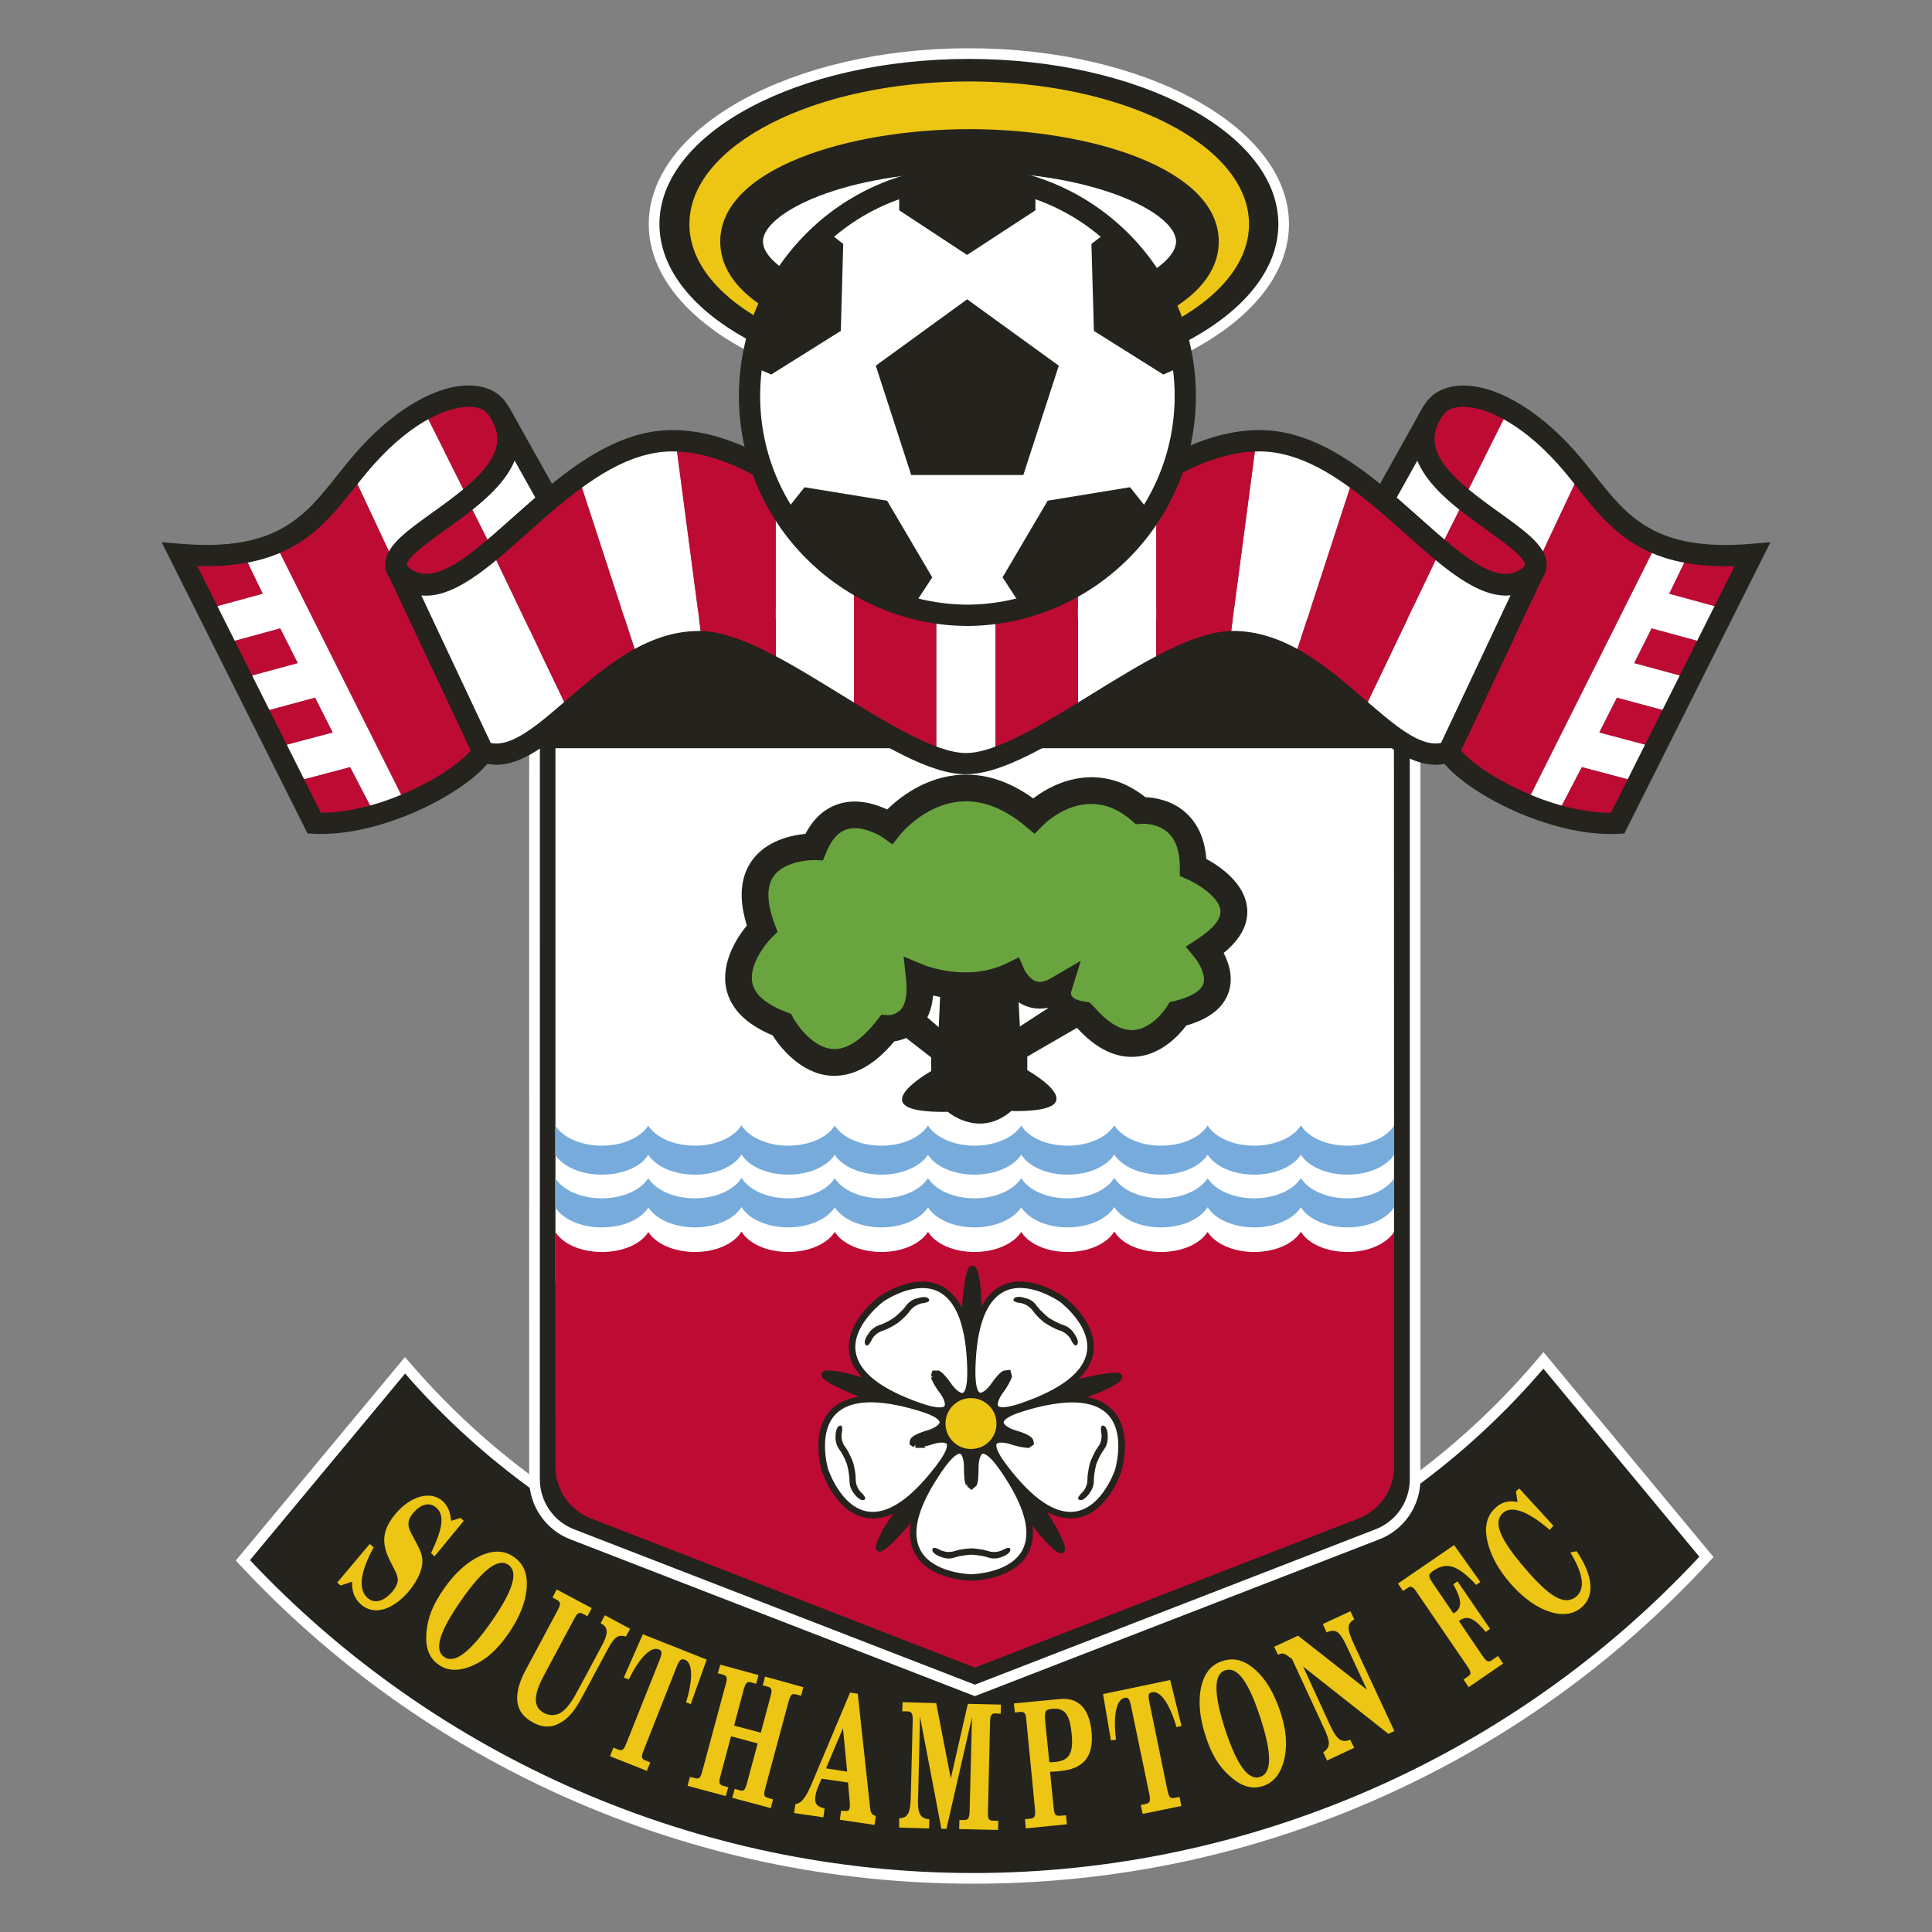 <?xml version="1.0" encoding="UTF-8"?>
<svg id="Estrellas" xmlns="http://www.w3.org/2000/svg" viewBox="0 0 40 40">
  <rect x="0" y="0" width="40" height="40" fill="#808080" stroke="none"/>
  <defs>
    <style>
      .cls-1 {
        fill: none;
      }

      .cls-2 {
        fill: #69a43f;
      }

      .cls-3 {
        fill: #ecc515;
      }

      .cls-4 {
        fill: #fff;
      }

      .cls-5 {
        fill: #edc715;
      }

      .cls-6 {
        fill: #be0b34;
      }

      .cls-7 {
        fill: #24231d;
      }

      .cls-8 {
        fill: #77abdb;
      }
    </style>
  </defs>
  <g>
    <path class="cls-7" d="M31.955,28.165c-2.834,3.368-7.079,5.51-11.828,5.51-4.702,0-8.906-2.097-11.742-5.409l-3.357,4.038c3.771,4.049,9.151,6.585,15.121,6.585,6.006,0,11.41-2.563,15.181-6.656l-3.375-4.068"/>
    <path class="cls-4" d="M20.149,39c-2.934,0-5.77-.6-8.43-1.784-2.569-1.143-4.847-2.77-6.771-4.836l-.066-.071,3.503-4.213,.085,.099c2.923,3.413,7.172,5.37,11.658,5.37,4.538,0,8.818-1.994,11.743-5.471l.085-.101,3.521,4.244-.065,.071c-1.924,2.088-4.208,3.733-6.788,4.889-2.671,1.196-5.522,1.803-8.474,1.803Zm-14.974-6.7c3.873,4.119,9.324,6.479,14.974,6.479,5.687,0,11.161-2.386,15.034-6.549l-3.229-3.893c-2.965,3.464-7.268,5.449-11.827,5.449-4.507,0-8.779-1.948-11.74-5.348l-3.212,3.863Z"/>
    <path class="cls-7" d="M29.298,12.7V30.631c0,.518-.328,.967-.788,1.139l-8.326,3.228-8.329-3.228c-.458-.172-.788-.621-.788-1.139l.001-17.931H29.298"/>
    <path class="cls-4" d="M20.184,35.117l-8.369-3.244c-.513-.193-.859-.693-.859-1.242l.001-18.041H29.408V30.631c0,.551-.346,1.05-.86,1.243l-8.365,3.243ZM11.178,12.81l-.001,17.82c0,.458,.288,.875,.717,1.036l8.29,3.213,8.286-3.213c.43-.161,.718-.577,.718-1.036V12.81H11.178Z"/>
    <polyline class="cls-4" points="11.5 26.542 11.5 15.491 28.86 15.491 28.863 26.542 11.5 26.542"/>
    <path class="cls-6" d="M28.863,25.505c-.153,.244-.528,.416-.962,.416-.441,0-.818-.172-.967-.42-.153,.248-.528,.42-.967,.42-.439,0-.81-.172-.964-.416-.154,.244-.528,.416-.964,.416-.441,0-.813-.172-.966-.42h-.005c-.151,.248-.525,.42-.962,.42-.439,0-.811-.172-.962-.416-.155,.244-.533,.416-.967,.416-.44,0-.813-.172-.966-.42h.004c-.155,.248-.528,.42-.964,.42-.44,0-.815-.172-.968-.416-.153,.244-.529,.416-.966,.416-.436,0-.811-.172-.963-.42h-.004c-.15,.248-.526,.42-.961,.42-.441,0-.813-.172-.968-.416v.006c-.153,.246-.527,.41-.96,.41-.443,0-.816-.172-.966-.42v-.021l.005,4.884c0,.496,.313,.917,.752,1.081l7.932,3.08,7.927-3.08c.439-.164,.753-.586,.753-1.081v-4.86"/>
    <path class="cls-8" d="M28.863,24.995c-.153,.243-.528,.417-.962,.417-.441,0-.818-.175-.967-.417-.153,.241-.528,.417-.967,.417-.439,0-.81-.174-.964-.417-.154,.243-.528,.417-.964,.417-.441,0-.813-.175-.966-.417h-.005c-.151,.241-.525,.417-.962,.417-.439,0-.811-.174-.962-.417-.155,.243-.533,.417-.967,.417-.44,0-.813-.175-.966-.417h.004c-.155,.241-.528,.417-.964,.417-.44,0-.815-.174-.968-.417-.153,.243-.529,.417-.966,.417-.436,0-.811-.175-.963-.417h-.004c-.15,.241-.526,.417-.961,.417-.441,0-.813-.174-.968-.417v.008c-.153,.244-.527,.409-.96,.409-.443,0-.816-.175-.966-.417v-.605c.15,.244,.523,.42,.966,.42,.433,0,.807-.172,.96-.417,.155,.245,.527,.417,.968,.417,.434,0,.81-.175,.961-.42h.004c.153,.244,.527,.42,.963,.42,.437,0,.814-.172,.966-.417,.153,.245,.528,.417,.968,.417,.436,0,.809-.175,.964-.42h-.004c.153,.244,.526,.42,.966,.42,.434,0,.812-.172,.967-.417,.151,.245,.523,.417,.962,.417,.438,0,.811-.175,.962-.42h.005c.153,.244,.525,.42,.966,.42,.436,0,.809-.172,.964-.417,.155,.245,.525,.417,.964,.417,.439,0,.814-.175,.967-.42,.15,.244,.526,.42,.967,.42,.435,0,.809-.172,.962-.417v.602"/>
    <path class="cls-8" d="M28.863,23.906c-.153,.243-.528,.414-.962,.414-.441,0-.818-.172-.967-.414-.153,.241-.528,.414-.967,.414-.439,0-.81-.171-.964-.414-.154,.243-.528,.414-.964,.414-.441,0-.813-.172-.966-.414h-.005c-.151,.241-.525,.414-.962,.414-.439,0-.811-.171-.962-.414-.155,.243-.533,.414-.967,.414-.44,0-.813-.172-.966-.414h.004c-.155,.241-.528,.414-.964,.414-.44,0-.815-.171-.968-.414-.153,.243-.529,.414-.966,.414-.436,0-.811-.172-.963-.414h-.004c-.15,.241-.526,.414-.961,.414-.441,0-.813-.171-.968-.414v.006c-.153,.245-.527,.408-.96,.408-.443,0-.816-.172-.966-.414v-.605c.15,.243,.523,.419,.966,.419,.433,0,.807-.171,.96-.417,.155,.246,.527,.417,.968,.417,.434,0,.81-.175,.961-.419h.004c.153,.243,.527,.419,.963,.419,.437,0,.814-.171,.966-.417,.153,.246,.528,.417,.968,.417,.436,0,.809-.175,.964-.419h-.004c.153,.243,.526,.419,.966,.419,.434,0,.812-.171,.967-.417,.151,.246,.523,.417,.962,.417,.438,0,.811-.175,.962-.419h.005c.153,.243,.525,.419,.966,.419,.436,0,.809-.171,.964-.417,.155,.246,.525,.417,.964,.417,.439,0,.814-.175,.967-.419,.15,.243,.526,.419,.967,.419,.435,0,.809-.171,.962-.417v.604"/>
    <path class="cls-7" d="M21.454,31.069s.851,1.331,.404,.956c-.327-.282-.774-.93-1.098-1.465l-1.747,.679s-1.003,1.22-.781,.681c.16-.39,.655-1.022,1.063-1.5l-1.197-1.445s-1.472-.573-.888-.529c.382,.029,1.178,.315,1.752,.547l.996-1.587s.094-1.579,.233-1.011c.096,.389,.066,1.233,.019,1.857l1.827,.444s1.529-.401,1.03-.093c-.349,.219-1.112,.447-1.72,.594l.106,1.872"/>
    <path class="cls-7" d="M21.97,32.159c-.056,0-.118-.051-.155-.083-.394-.34-.897-1.13-1.082-1.433l-1.678,.652c-.741,.9-.831,.846-.879,.817-.076-.046-.03-.158-.005-.219,.172-.419,.708-1.087,1.037-1.475l-1.149-1.388c-1.085-.424-1.062-.526-1.05-.581,.02-.087,.142-.077,.207-.073,.44,.033,1.37,.391,1.72,.531l.957-1.524c.07-1.165,.175-1.175,.231-1.18,.088-.008,.118,.111,.133,.174,.107,.432,.057,1.377,.025,1.821l1.755,.427c1.128-.295,1.169-.198,1.191-.147,.035,.082-.069,.146-.125,.181-.417,.261-1.335,.503-1.685,.589l.102,1.798c.627,.983,.548,1.053,.505,1.09-.017,.015-.036,.021-.056,.021Zm-1.181-1.682l.029,.048c.31,.511,.751,1.152,1.068,1.435-.081-.182-.291-.544-.489-.855l-.01-.015-.11-1.946,.055-.013c.287-.069,1.244-.312,1.679-.572-.2,.022-.604,.11-.955,.203l-.016,.004-1.899-.462,.004-.057c.03-.401,.087-1.369-.012-1.813-.041,.197-.083,.61-.105,.976l-.001,.017-1.036,1.65-.052-.021c-.288-.116-1.249-.494-1.706-.54,.175,.1,.553,.265,.892,.397l.016,.006,1.244,1.502-.037,.043c-.313,.367-.858,1.037-1.041,1.457,.149-.136,.424-.444,.655-.725l.011-.014,1.816-.706Z"/>
    <path class="cls-4" d="M20.062,30.716c.011,.026,.03,.043,.052,.043,.021,0,.036-.018,.05-.043,.019-.045,.037-.151,.03-.372,0,0,.011-.745,.568,.055,1.559,2.248-.662,2.261-.662,2.261h.021s-2.221-.013-.66-2.261c.557-.8,.563-.055,.563-.055-.002,.221,.012,.327,.037,.375v-.003"/>
    <path class="cls-7" d="M20.122,32.728l-.021-0c-.139-.004-.895-.053-1.167-.577-.218-.42-.059-1.022,.474-1.789,.215-.309,.378-.433,.511-.392,.164,.051,.174,.321,.175,.375,0,.061,0,.227,.018,.31,.008-.046,.016-.137,.016-.31,.001-.055,.013-.325,.178-.376,.136-.041,.298,.083,.513,.392,.532,.767,.691,1.369,.472,1.789-.273,.524-1.029,.573-1.168,.577v0Zm-.253-2.631c-.031,0-.134,.029-.351,.341-.502,.722-.658,1.277-.465,1.65,.24,.462,.96,.502,1.058,.505,.098-.003,.819-.043,1.059-.505,.193-.372,.037-.927-.464-1.649-.246-.354-.346-.345-.362-.34-.051,.016-.081,.156-.083,.247,0,.276-.018,.356-.036,.397l-.006,.014-.105,.091-.096-.08,.024-.029-.041,.011c-.032-.062-.044-.176-.044-.406-.001-.091-.03-.231-.08-.247-.001-0-.004-.001-.009-.001Z"/>
    <path class="cls-4" d="M18.92,29.815c-.02,.019-.03,.04-.021,.058,.005,.021,.025,.037,.053,.037h-.001c.052,.003,.154-.007,.364-.08,0,0,.713-.219,.125,.552-1.658,2.179-2.352,.076-2.352,.076v.014s-.669-2.116,1.949-1.326c.935,.279,.225,.521,.225,.521-.215,.062-.307,.111-.343,.148"/>
    <path class="cls-7" d="M18.07,31.438c-.045,0-.089-.004-.134-.011-.591-.099-.868-.825-.907-.935l-.005,.001c-.011-.035-.263-.854,.185-1.309,.333-.338,.955-.372,1.848-.102,.36,.107,.528,.222,.531,.363,.003,.173-.253,.269-.304,.287-.159,.046-.24,.082-.282,.106,.06-.008,.165-.027,.291-.071,.054-.017,.317-.088,.415,.053,.08,.115,.012,.307-.214,.604-.513,.674-.992,1.015-1.425,1.015Zm-.917-1.002c.003,.008,.26,.766,.806,.857,.413,.069,.894-.252,1.428-.953,.259-.339,.221-.43,.211-.445-.03-.044-.174-.029-.262-.002-.077,.027-.146,.045-.204,.057l.037,.026h-.216l-.002-.065-.036,.052-.083-.057,0-.036c0-.011,.003-.068,.041-.105,.034-.034,.11-.089,.371-.165,.085-.029,.211-.102,.21-.155-0-.018-.023-.114-.435-.237-.841-.254-1.418-.231-1.713,.068-.361,.366-.188,1.05-.157,1.159l.004-.001Z"/>
    <path class="cls-4" d="M19.419,28.444c-.022-.014-.047-.014-.064,0-.018,.011-.023,.034-.018,.06v-.002c.011,.053,.054,.15,.195,.323,0,0,.426,.608-.494,.288-2.582-.901-.795-2.214-.795-2.214l-.013,.006s1.8-1.292,1.863,1.445c.022,.975-.428,.373-.428,.373-.124-.18-.2-.254-.246-.28"/>
    <path class="cls-7" d="M19.454,29.274c-.108,0-.253-.032-.438-.097-.881-.308-1.363-.701-1.434-1.169-.089-.594,.516-1.083,.609-1.155l-.001-.002c.029-.021,.727-.514,1.297-.23,.425,.212,.651,.793,.673,1.729,.008,.375-.05,.571-.183,.617-.164,.056-.334-.158-.367-.201-.09-.131-.15-.198-.186-.231,.027,.056,.078,.149,.16,.25,.034,.048,.181,.273,.077,.41-.041,.054-.109,.081-.208,.081Zm-1.172-2.323l.001,.002c-.006,.005-.65,.486-.567,1.035,.063,.415,.515,.772,1.344,1.061,.407,.142,.483,.077,.494,.062,.032-.042-.026-.173-.077-.248-.143-.177-.201-.333-.203-.339l.04-.015-.044-.006,.041-.008-.038-.011,.032-.108h.132l.016,.009c.068,.039,.155,.137,.268,.3,.054,.072,.163,.171,.213,.153,.017-.006,.101-.057,.092-.486-.02-.881-.222-1.423-.598-1.611-.459-.229-1.051,.147-1.145,.21Z"/>
    <path class="cls-4" d="M20.883,28.499c.005-.024,0-.05-.016-.063-.016-.008-.042-.006-.066,.008-.043,.021-.121,.092-.248,.279,0,0-.446,.597-.426-.375,.063-2.736,1.863-1.444,1.863-1.444l-.013-.01s1.788,1.313-.8,2.216c-.916,.32-.486-.288-.486-.288,.135-.177,.184-.27,.192-.324"/>
    <path class="cls-7" d="M20.764,29.271c-.098,0-.165-.027-.205-.08-.103-.137,.046-.364,.078-.408,.079-.104,.13-.196,.158-.252-.035,.031-.095,.096-.186,.23-.034,.046-.203,.257-.366,.202-.133-.046-.191-.241-.183-.616,.021-.934,.248-1.515,.672-1.727,.535-.267,1.184,.152,1.285,.221l0-.001c.029,.021,.715,.533,.62,1.163-.07,.469-.554,.863-1.438,1.172-.185,.065-.328,.097-.436,.097Zm.154-.909l.036,.141-.008,.02c-.002,.006-.061,.158-.201,.34-.051,.073-.11,.205-.078,.246,.011,.014,.085,.078,.488-.063,.833-.29,1.286-.648,1.349-1.064,.077-.508-.469-.958-.555-1.026-.042-.03-.675-.458-1.157-.217-.376,.188-.577,.729-.597,1.609-.009,.429,.075,.48,.092,.485,.05,.017,.157-.079,.212-.152,.113-.166,.203-.265,.272-.299l.022-.006,.125-.015Z"/>
    <path class="cls-4" d="M21.282,29.91c.026-.002,.048-.016,.053-.037,.01-.018-.003-.039-.022-.058-.039-.037-.131-.089-.344-.148,0,0-.707-.243,.224-.521,2.625-.79,1.952,1.326,1.952,1.326l.003-.014s-.697,2.103-2.353-.076c-.594-.771,.12-.552,.12-.552,.211,.074,.317,.084,.367,.08"/>
    <path class="cls-7" d="M22.165,31.437c-.433,0-.911-.341-1.424-1.015-.228-.297-.298-.488-.218-.604,.098-.141,.36-.07,.412-.054,.127,.044,.234,.064,.295,.072-.042-.025-.124-.061-.279-.105-.055-.019-.31-.115-.306-.288,.003-.141,.171-.256,.529-.363,.896-.27,1.519-.235,1.853,.103,.448,.455,.194,1.273,.183,1.308l-.001-0c-.039,.111-.318,.837-.909,.935-.044,.007-.088,.011-.133,.011Zm-1.435-1.569c-.045,0-.082,.008-.096,.027-.006,.009-.053,.098,.214,.445,.533,.701,1.012,1.022,1.427,.953,.547-.091,.806-.85,.808-.857l.001,0c.031-.11,.205-.792-.155-1.157-.295-.299-.873-.323-1.717-.069-.41,.123-.432,.218-.433,.237-.001,.054,.124,.127,.212,.156,.187,.052,.309,.106,.369,.163,.035,.034,.042,.086,.043,.101l.003,.039-.103,.072-.023-.001c-.007-0-.168-.008-.386-.084-.046-.014-.11-.025-.163-.025Z"/>
    <path class="cls-7" d="M18.591,27.388s-.167,.116-.312,.162c-.144,.042-.207,.151-.225,.177,0,0-.082,.19-.135,.113-.056-.076,.056-.219,.056-.219,.017-.029,.083-.134,.223-.183,.144-.042,.311-.156,.311-.156,0-0,.163-.127,.25-.248,.089-.124,.208-.151,.242-.156,0,0,.169-.061,.228,.013,.055,.079-.149,.093-.149,.093-.034,.013-.156,.039-.243,.158-.084,.122-.246,.246-.246,.246"/>
    <path class="cls-7" d="M21.627,27.386s-.159-.124-.243-.248c-.088-.121-.211-.148-.24-.159,0,0-.208-.014-.153-.092,.058-.076,.229-.013,.229-.013,.033,.005,.156,.032,.24,.156,.088,.121,.249,.251,.249,.251,0-0,.171,.111,.312,.154,.14,.047,.204,.151,.221,.179,0,0,.113,.146,.06,.224-.055,.077-.134-.113-.134-.113-.021-.029-.084-.135-.228-.178-.14-.047-.312-.161-.312-.161"/>
    <path class="cls-7" d="M22.571,30.275s.071-.19,.158-.312c.095-.116,.077-.245,.076-.275,0,0-.045-.201,.044-.171,.088,.031,.085,.209,.085,.209,0,.034,.014,.159-.074,.28-.093,.119-.163,.312-.163,.312,0,0-.053,.197-.05,.343,0,.151-.085,.243-.103,.272,0,0-.106,.15-.193,.122-.093-.029,.066-.164,.066-.164,.018-.027,.103-.124,.098-.268-0-.15,.056-.348,.056-.348"/>
    <path class="cls-7" d="M20.114,32.057s.205,.008,.345,.056c.142,.047,.255-.003,.287-.015,0,0,.174-.108,.172-.011,0,.088-.172,.146-.172,.146-.032,.01-.145,.063-.287,.013-.14-.048-.345-.058-.345-.058,0,0-.208,.01-.348,.058-.142,.05-.253-.003-.288-.013,0,0-.175-.058-.175-.146-.001-.097,.175,.011,.175,.011,.036,.011,.147,.061,.288,.015,.139-.049,.348-.056,.348-.056"/>
    <path class="cls-7" d="M17.661,30.275s.058,.198,.055,.348c0,.151,.081,.241,.103,.268,0,0,.156,.135,.067,.164-.089,.027-.196-.122-.196-.122-.021-.029-.102-.121-.102-.272,.001-.146-.052-.343-.052-.343,0,0-.07-.193-.162-.312-.087-.121-.075-.246-.075-.28,0,0,0-.179,.087-.209,.086-.031,.039,.171,.039,.171-.003,.031-.015,.16,.078,.275,.089,.122,.157,.312,.157,.312"/>
    <path class="cls-5" d="M20.101,28.972c-.274,0-.498,.225-.498,.501,0,.282,.224,.5,.498,.5,.279,0,.504-.219,.504-.5,0-.275-.224-.501-.504-.501"/>
    <path class="cls-5" d="M20.101,30c-.289,0-.525-.237-.525-.527,0-.291,.235-.527,.525-.527,.292,0,.53,.237,.53,.527,0,.296-.233,.527-.53,.527Zm0-1.001c-.26,0-.471,.213-.471,.474,0,.266,.207,.474,.471,.474,.267,0,.477-.208,.477-.474,0-.261-.214-.474-.477-.474Z"/>
    <path class="cls-7" d="M21.049,19.901l.066,1.351,1.142-.742,.359,.586-1.347,.779v.282s1.567,.88-.343,.846l0,.01c-.668,.558-1.302,.006-1.302,.006-1.91,.034-.345-.843-.345-.843v-.283l-1.191-.925,.282-.612,1.065,.911,.062-1.349,1.55-.017"/>
    <path class="cls-2" d="M22.471,21.059c1.107,1.267,1.92-.067,1.92-.067,1.399-.34,.568-1.33,.568-1.33,1.458-.956-.254-1.706-.254-1.706-.011-1.27-1.093-1.176-1.093-1.176-1.13-.987-2.209,.109-2.209,.109-1.693-1.41-2.979,.217-2.979,.217,0,0-1.082-.75-1.568,.425,0,0-1.723-.048-1.079,1.691,0,0-1.331,1.333,.406,1.989,0,0,.924,1.711,2.194,.082,0,0,.781,.047,.658-1.053,0,0,.989,.412,1.925-.045,0-0,.299,.673,.943,.296,0,0-.1,.433,.523,.522l.045,.045"/>
    <path class="cls-7" d="M17.278,22.274c-.032,0-.064-.001-.096-.004-.625-.052-1.043-.611-1.187-.835-.546-.226-.869-.55-.958-.964-.118-.55,.233-1.073,.426-1.31-.173-.554-.137-1.006,.107-1.346,.3-.418,.825-.524,1.106-.551,.171-.327,.409-.537,.708-.625,.38-.112,.758,.014,.984,.121,.243-.238,.746-.64,1.427-.711,.542-.057,1.078,.106,1.597,.482,.501-.389,1.423-.742,2.32-.027,.188,.008,.553,.06,.847,.33,.246,.226,.386,.544,.416,.948,.277,.151,.802,.504,.846,1.025,.028,.328-.136,.638-.487,.924,.106,.201,.206,.5,.105,.808-.107,.325-.402,.558-.879,.694-.143,.191-.506,.599-1.033,.644-.426,.038-.844-.168-1.238-.607-.251-.053-.436-.164-.552-.332-.016-.024-.031-.048-.043-.072-.168,.033-.308,.011-.41-.022-.195-.063-.336-.19-.43-.305-.592,.215-1.17,.154-1.536,.073-.023,.283-.116,.511-.276,.68-.175,.185-.385,.247-.526,.268-.396,.473-.812,.713-1.239,.713Zm-.444-4.466c-.174,0-.621,.058-.815,.33-.152,.214-.146,.547,.017,.989l.061,.166-.125,.125c-.136,.138-.474,.576-.395,.937,.052,.24,.289,.441,.703,.598l.097,.036,.049,.091c.091,.166,.414,.607,.803,.638,.291,.023,.604-.177,.93-.595l.089-.115,.145,.009c.002-0,.149,.002,.252-.11,.108-.118,.148-.338,.115-.637l-.052-.466,.433,.18c.008,.003,.89,.356,1.698-.038l.257-.126,.116,.262c.024,.051,.115,.196,.243,.236,.085,.027,.188,.004,.307-.066l.615-.36-.206,.661h0c.001,0-.003,.04,.024,.075,.039,.052,.137,.092,.269,.111l.091,.013,.124,.124c.28,.32,.55,.47,.801,.45,.394-.034,.672-.474,.675-.478l.06-.098,.111-.027c.329-.08,.538-.206,.587-.355,.063-.189-.103-.452-.167-.529l-.196-.238,.257-.17c.221-.145,.48-.363,.462-.578-.023-.273-.465-.552-.676-.644l-.166-.073v-.181c0-.326-.082-.567-.243-.715-.226-.207-.546-.185-.549-.185l-.117,.01-.089-.077c-.923-.807-1.794,.057-1.831,.095l-.178,.181-.195-.163c-.458-.381-.92-.55-1.373-.503-.728,.076-1.207,.673-1.212,.679l-.161,.204-.213-.148c-.108-.073-.45-.247-.728-.164-.177,.053-.321,.21-.427,.468l-.073,.176-.19-.005c-.005-0-.01-0-.015-0Z"/>
    <path class="cls-3" d="M7.655,31.967l.082,.069c-.284,.515-.324,.879-.126,1.048,.142,.125,.331,.074,.503-.121,.074-.084,.122-.18,.122-.254,0-.108-.08-.228-.169-.41-.171-.348-.163-.628,.14-.978,.304-.347,.701-.463,.954-.246,.109,.098,.166,.235,.177,.412l.196-.06,.068,.06-.606,.737-.072-.071c.237-.491,.288-.785,.109-.937-.136-.122-.314-.08-.471,.101-.198,.227-.084,.359,.066,.64,.079,.156,.141,.277,.109,.462-.03,.166-.129,.357-.288,.544-.33,.375-.708,.489-.974,.257-.132-.119-.193-.259-.185-.473l-.239,.08-.07-.061,.674-.8"/>
    <path class="cls-3" d="M9.928,32.219c.276-.13,.505-.126,.71,.015,.207,.145,.293,.353,.264,.671-.024,.28-.155,.599-.374,.916-.22,.315-.435,.52-.707,.647-.291,.137-.542,.139-.736,0-.2-.137-.284-.352-.255-.679,.026-.309,.141-.583,.364-.9,.222-.32,.478-.55,.736-.669m-.734,2.086c.215,.148,.536-.096,.98-.734,.446-.642,.564-1.022,.349-1.175-.213-.146-.53,.097-.977,.737-.445,.639-.569,1.022-.352,1.171Z"/>
    <path class="cls-3" d="M12.162,33.463l-.095-.052c-.084-.043-.118-.01-.185,.117l-.618,1.155c-.223,.415-.233,.662,.007,.787,.108,.054,.221,.05,.321,0,.158-.089,.263-.269,.417-.555l.447-.834c.128-.243,.154-.381-.009-.467-.002-.003-.01-.005-.012-.006l.087-.167,.525,.282-.089,.162c-.164-.058-.25,.026-.377,.264l-.461,.859c-.133,.251-.236,.438-.39,.57-.229,.193-.454,.219-.698,.082-.375-.198-.423-.558-.158-1.067l.668-1.246c.068-.129,.072-.177-.008-.221l-.095-.052,.086-.166,.726,.386-.088,.166"/>
    <path class="cls-3" d="M14.178,34.363c-.074-.027-.111,.003-.163,.132l-.686,1.736c-.055,.132-.055,.18,.031,.216l.103,.042-.071,.175-.762-.303,.07-.179,.101,.042c.086,.034,.114,0,.17-.137l.691-1.733c.049-.13,.049-.175-.022-.204-.157-.066-.393,.153-.62,.62l-.105-.037,.394-.898,1.322,.525-.33,.921-.097-.036c.153-.497,.133-.821-.024-.882"/>
    <path class="cls-3" d="M15.315,37.066c.088,.027,.114-.013,.151-.151l.221-.819-.552-.148-.217,.816c-.039,.138-.035,.184,.054,.209l.106,.031-.052,.182-.791-.213,.049-.183,.106,.024c.09,.027,.115-.01,.152-.15l.479-1.776c.041-.14,.038-.19-.054-.216l-.105-.027,.051-.18,.791,.216-.049,.18-.104-.029c-.089-.026-.115,.016-.156,.156l-.196,.738,.553,.148,.197-.739c.04-.137,.036-.19-.053-.214l-.104-.027,.047-.182,.793,.219-.046,.178-.109-.029c-.088-.024-.114,.018-.153,.158l-.478,1.777c-.039,.14-.035,.185,.056,.208l.103,.032-.047,.18-.799-.213,.053-.185,.105,.029"/>
    <path class="cls-3" d="M17.412,37.489l.109,.006c.047,.003,.064-.021,.073-.074,.003-.025,.003-.058,0-.101l-.037-.415-.547-.079-.078,.182c-.024,.058-.044,.129-.049,.177-.026,.161,.033,.222,.19,.256l-.026,.184-.607-.088,.028-.185c.137-.016,.227-.163,.344-.436l.788-1.873,.159,.024,.255,2.358c.011,.112,.04,.156,.119,.17l-.027,.188-.717-.106,.025-.187m-.312-.878l.437,.068-.086-.898-.351,.83Z"/>
    <path class="cls-3" d="M19.007,37.197c-.012,.333,.031,.457,.233,.467l-.004,.192-.62-.018v-.192c.194-.008,.232-.13,.241-.455l.039-1.559c.004-.139-.01-.193-.103-.2l-.114-.001,.008-.189,.696,.019,.302,1.56,.353-1.545,.686,.016-.006,.19-.108-.008c-.091,0-.11,.045-.112,.188l-.043,1.843c-.005,.145,.01,.19,.103,.19l.111,.002-.006,.19-.805-.018,.006-.188h.094c.091,.003,.111-.042,.117-.183l.049-1.944-.529,2.311-.105-.002-.442-2.322-.039,1.658"/>
    <path class="cls-3" d="M21.934,37.594l.137-.011,.018,.187-.85,.085-.019-.192,.116-.01c.093-.012,.103-.053,.092-.198l-.178-1.83c-.01-.143-.032-.188-.124-.182l-.114,.013-.021-.189,.945-.09c.393-.039,.616,.196,.663,.676,.051,.512-.163,.767-.642,.814-.064,.01-.135,.011-.217,.016l.074,.736c.015,.148,.036,.18,.122,.174m-.211-1.112c.024,.006,.058,.006,.106,0,.291-.026,.398-.156,.356-.584-.039-.417-.15-.54-.404-.518-.138,.014-.159,.042-.145,.242l.087,.861Z"/>
    <path class="cls-3" d="M23.851,35.037c-.077,.013-.085,.058-.056,.195l.375,1.833c.031,.14,.055,.177,.146,.158l.105-.019,.037,.187-.8,.164-.04-.184,.106-.024c.092-.018,.096-.066,.071-.206l-.38-1.828c-.029-.135-.055-.177-.13-.161-.168,.035-.243,.349-.179,.864l-.105,.019-.164-.961,1.39-.291,.235,.953-.104,.021c-.146-.496-.338-.758-.507-.72"/>
    <path class="cls-3" d="M24.864,34.945c.064-.295,.206-.48,.444-.554,.24-.08,.46-.021,.695,.191,.209,.19,.381,.486,.502,.85,.122,.367,.15,.663,.092,.958-.066,.315-.217,.513-.447,.587-.232,.076-.449,.011-.692-.208-.23-.204-.38-.46-.499-.83-.121-.37-.153-.713-.095-.995m1.226,1.844c.246-.079,.246-.483,.005-1.221-.242-.742-.473-1.068-.727-.986-.243,.08-.243,.481-.003,1.223,.244,.74,.478,1.068,.726,.985Z"/>
    <path class="cls-3" d="M27.394,36.279c.166-.107,.145-.23,.011-.515l-.656-1.418-.068-.048c-.069-.052-.119-.085-.198-.047l-.022,.011-.082-.167,.496-.23,1.427,1.12-.41-.88c-.147-.317-.232-.397-.427-.307l-.077-.174,.571-.266,.08,.17c-.161,.09-.148,.208-.008,.512l.838,1.799-.124,.058-1.765-1.392,.552,1.201c.138,.301,.235,.389,.422,.312l.084,.169-.563,.262-.08-.171"/>
    <path class="cls-3" d="M30.65,32.753l-.087,.061c-.38-.41-.61-.483-.882-.296-.104,.071-.124,.1-.021,.253l.431,.633c.012-.005,.021-.01,.029-.016,.159-.11,.143-.272-.031-.588l.087-.061,.674,.985-.09,.063c-.23-.282-.373-.346-.531-.242-.008,.007-.018,.014-.023,.018l.486,.716c.082,.119,.116,.145,.195,.093l.127-.088,.106,.158-.713,.489-.106-.158,.089-.063c.08-.05,.066-.098-.013-.216l-1.04-1.521c-.08-.121-.121-.148-.196-.095l-.093,.061-.105-.153,1.163-.797,.542,.763"/>
    <path class="cls-3" d="M32.74,33.283c-.142,.121-.322,.159-.533,.119-.32-.064-.653-.288-.958-.645-.238-.277-.391-.568-.454-.848-.072-.316-.006-.542,.185-.708,.119-.103,.257-.138,.438-.106l-.032-.219,.069-.059,.707,.772-.076,.085c-.459-.391-.783-.507-.965-.354-.217,.188-.072,.541,.443,1.139,.517,.607,.832,.798,1.075,.592,.182-.159,.143-.467-.127-.909l.132-.026c.346,.518,.377,.929,.097,1.167"/>
    <path class="cls-4" d="M5.028,11.442l.411,.85-1.155,.315,.36,.719,1.158-.316,.362,.719-1.159,.314,.357,.715,1.161-.313,.365,.719-1.167,.311,.363,.715,1.164-.308,.518,.996c.219-.062,.435-.136,.641-.223l-2.708-5.405c-.196,.083-.419,.148-.671,.191"/>
    <path class="cls-4" d="M8.206,11.741c-.08-.383,.791-.84,1.491-1.404l-.926-1.854c-.366,.2-.773,.513-1.178,.97-.109,.112-.204,.23-.297,.347l.91,1.941"/>
    <path class="cls-6" d="M10.282,8.444c-.225-.306-.803-.347-1.512,.039l.926,1.854c.642-.525,1.138-1.144,.586-1.893"/>
    <path class="cls-6" d="M5.699,11.251l2.708,5.405c.759-.315,1.385-.76,1.596-1.088l-1.166-2.48-.579-1.232c-.03-.039-.045-.074-.053-.115l-.91-1.941c-.456,.567-.85,1.132-1.596,1.451"/>
    <path class="cls-6" d="M5.028,11.442c-.365,.062-.79,.079-1.309,.036l.565,1.129,1.155-.315-.411-.85"/>
    <polyline class="cls-6" points="5.802 13.01 4.644 13.326 5.005 14.043 6.164 13.729 5.802 13.01"/>
    <polyline class="cls-6" points="6.523 14.445 5.362 14.758 5.721 15.475 6.888 15.165 6.523 14.445"/>
    <path class="cls-6" d="M6.084,16.19l.423,.853c.408,.022,.84-.045,1.26-.164l-.518-.996-1.164,.308"/>
    <path class="cls-4" d="M9.68,10.351l.514,1.026c.366-.307,.756-.673,1.172-1.022l-.963-1.72c.347,.669-.126,1.232-.722,1.716"/>
    <path class="cls-6" d="M8.259,11.856c.026,.039,.065,.073,.118,.109,.518,.366,1.126-.007,1.817-.586l-.514-1.026c-.765,.617-1.736,1.101-1.421,1.504"/>
    <path class="cls-7" d="M6.655,17.267c-.054,0-.107-.001-.16-.004l-.128-.007-3.021-6.031,.392,.033c1.986,.167,2.566-.563,3.239-1.41,.142-.179,.289-.364,.452-.544,.775-.862,1.653-1.356,2.344-1.321,.298,.015,.542,.132,.687,.331,.228,.31,.318,.63,.267,.952-.112,.703-.854,1.233-1.508,1.702-.346,.247-.776,.555-.8,.716-.001,.007-.002,.015,.014,.036l.015,.019,1.806,3.84-.065,.102c-.413,.653-2.123,1.585-3.535,1.585Zm-.011-.441c.005,0,.011,0,.016,0,1.227,0,2.664-.792,3.087-1.288l-1.679-3.57c-.074-.105-.104-.225-.086-.348,.05-.346,.46-.64,.979-1.011,.555-.397,1.247-.892,1.329-1.413,.032-.204-.029-.407-.187-.622-.065-.09-.191-.143-.354-.151-.435-.022-1.186,.276-1.995,1.177-.154,.17-.297,.349-.434,.523-.647,.814-1.315,1.653-3.235,1.597l2.558,5.106Z"/>
    <path class="cls-7" d="M8.82,12.331c-.195,0-.385-.057-.569-.186-.046-.031-.117-.083-.17-.16-.082-.109-.116-.235-.097-.364,.05-.346,.46-.64,.979-1.012,.915-.655,1.588-1.209,1.244-1.872l.388-.209,1.052,1.879-.14,.117c-.209,.176-.414,.358-.612,.534-.731,.65-1.43,1.272-2.076,1.272Zm1.833-2.797c-.239,.578-.901,1.052-1.434,1.434-.346,.248-.776,.556-.8,.717-.001,.007-.002,.015,.014,.036l.01,.013c.003,.005,.015,.019,.057,.047,.514,.361,1.25-.293,2.103-1.052,.157-.139,.317-.282,.482-.424l-.432-.772Z"/>
    <path class="cls-4" d="M34.972,11.442l-.412,.85,1.151,.315-.357,.719-1.159-.316-.36,.719,1.159,.314-.357,.715-1.16-.313-.364,.719,1.164,.311-.361,.715-1.165-.308-.518,.996c-.217-.062-.434-.136-.64-.223l2.708-5.405c.198,.083,.415,.148,.673,.191"/>
    <path class="cls-4" d="M31.792,11.741c.079-.383-.792-.84-1.49-1.404l.927-1.854c.364,.2,.769,.513,1.183,.97,.101,.112,.198,.23,.293,.347l-.913,1.941"/>
    <path class="cls-6" d="M29.713,8.444c.227-.306,.805-.347,1.516,.039l-.927,1.854c-.644-.525-1.14-1.144-.589-1.893"/>
    <path class="cls-6" d="M34.299,11.251l-2.708,5.405c-.757-.315-1.384-.76-1.596-1.088l1.744-3.712c.03-.039,.045-.074,.053-.115l.912-1.941c.457,.567,.847,1.132,1.595,1.451"/>
    <path class="cls-6" d="M34.972,11.442c.362,.062,.79,.079,1.308,.036l-.57,1.129-1.151-.315,.412-.85"/>
    <polyline class="cls-6" points="34.195 13.01 35.354 13.326 34.993 14.043 33.835 13.729 34.195 13.01"/>
    <polyline class="cls-6" points="33.476 14.445 34.636 14.758 34.276 15.475 33.112 15.165 33.476 14.445"/>
    <path class="cls-6" d="M33.915,16.19l-.425,.853c-.405,.022-.84-.045-1.259-.164l.518-.996,1.165,.308"/>
    <path class="cls-4" d="M30.317,10.351l-.513,1.026c-.365-.307-.758-.673-1.168-1.022l.961-1.72c-.348,.669,.127,1.232,.721,1.716"/>
    <path class="cls-6" d="M31.739,11.856c-.029,.039-.069,.073-.118,.109-.521,.366-1.125-.007-1.818-.586l.513-1.026c.766,.617,1.735,1.101,1.423,1.504"/>
    <path class="cls-7" d="M33.342,17.267c-1.41,0-3.119-.931-3.534-1.585l-.065-.102,1.808-3.84,.015-.019c.016-.021,.015-.029,.014-.036-.024-.161-.454-.469-.8-.716-.655-.469-1.397-1-1.509-1.702-.051-.321,.038-.642,.266-.952,.148-.199,.394-.316,.693-.331,.693-.034,1.571,.461,2.347,1.322,.161,.179,.307,.363,.447,.54,.671,.848,1.25,1.581,3.239,1.413l.392-.033-3.024,6.031-.128,.007c-.053,.003-.106,.004-.16,.004Zm-3.093-1.728c.425,.496,1.862,1.288,3.087,1.288,.005,0,.011,0,.016-0l2.561-5.106c-1.927,.057-2.59-.785-3.236-1.601-.136-.172-.277-.35-.429-.519-.811-.9-1.564-1.199-1.999-1.177-.165,.008-.293,.062-.359,.152-.157,.214-.218,.417-.185,.621,.083,.521,.775,1.016,1.33,1.413,.519,.371,.929,.665,.98,1.011,.018,.123-.012,.243-.085,.348l-1.681,3.57Z"/>
    <path class="cls-7" d="M31.179,12.33c-.647,0-1.344-.621-2.073-1.27-.198-.176-.403-.359-.613-.535l-.139-.117,1.049-1.879,.388,.209c-.344,.663,.329,1.217,1.245,1.872,.519,.372,.929,.665,.98,1.012,.019,.132-.016,.259-.102,.37-.046,.063-.108,.112-.162,.151-.186,.131-.377,.188-.573,.188Zm-2.263-2.024c.165,.142,.326,.286,.483,.425,.851,.757,1.586,1.412,2.096,1.053,.01-.007,.051-.037,.067-.059,.02-.025,.018-.034,.017-.041-.023-.161-.454-.469-.8-.717-.533-.381-1.194-.855-1.433-1.433l-.43,.77Z"/>
    <path class="cls-4" d="M23.482,10.17c-.249,.201-.682,.491-1.165,.785v3.85c.544-.33,1.098-.684,1.621-.967v-3.99c-.18,.119-.34,.23-.455,.322"/>
    <path class="cls-4" d="M26.078,9.125c-.022,0-.045,.006-.068,.006l-.55,4.159c.021-.001,.045-.006,.068-.006,.451,0,.869,.152,1.263,.374l1.231-3.779c-.603-.431-1.252-.753-1.944-.753"/>
    <path class="cls-4" d="M31.622,11.964c-.515,.361-1.118,0-1.801-.572l-1.603,3.348c.652,.564,1.231,1.029,1.775,.824l1.746-3.709c-.029,.04-.069,.073-.118,.109"/>
    <path class="cls-4" d="M8.377,11.964c-.053-.035-.092-.069-.118-.109l1.744,3.708c.549,.205,1.126-.26,1.778-.824l-1.605-3.348c-.685,.572-1.284,.933-1.799,.572"/>
    <path class="cls-4" d="M20,11.955c-.16,0-.375-.055-.616-.141v3.873c.223,.078,.43,.125,.616,.125,.184,0,.392-.047,.613-.125v-3.873c-.238,.087-.454,.141-.613,.141"/>
    <path class="cls-4" d="M13.919,9.125c-.69,0-1.338,.322-1.941,.753l1.233,3.779c.39-.222,.809-.374,1.261-.374,.021,0,.044,.006,.065,.006l-.549-4.159c-.023,0-.045-.006-.069-.006"/>
    <path class="cls-4" d="M16.515,10.17c-.116-.092-.269-.203-.453-.322v3.99c.524,.282,1.077,.636,1.618,.967v-3.85c-.484-.293-.917-.584-1.165-.785"/>
    <path class="cls-6" d="M17.68,10.955v3.85c.606,.37,1.199,.709,1.703,.882v-3.873c-.504-.181-1.14-.518-1.703-.859"/>
    <path class="cls-6" d="M13.988,9.131l.549,4.159c.43,.021,.956,.241,1.525,.548v-3.99c-.521-.331-1.274-.695-2.074-.717"/>
    <path class="cls-6" d="M10.176,11.392l1.605,3.348c.437-.378,.906-.793,1.429-1.083l-1.233-3.779c-.652,.465-1.254,1.056-1.802,1.514"/>
    <path class="cls-6" d="M20.613,11.813v3.873c.507-.172,1.097-.512,1.704-.882v-3.85c-.56,.341-1.196,.677-1.704,.859"/>
    <path class="cls-6" d="M23.938,9.848v3.99c.568-.307,1.093-.527,1.522-.548l.55-4.159c-.8,.022-1.551,.386-2.073,.717"/>
    <path class="cls-6" d="M28.022,9.878l-1.231,3.779c.518,.29,.988,.704,1.427,1.083l1.603-3.348c-.545-.458-1.146-1.05-1.799-1.514"/>
    <path class="cls-7" d="M20,16.031c-.749,0-1.752-.618-2.813-1.273-1.001-.617-2.036-1.255-2.714-1.255-.923,0-1.732,.699-2.445,1.316-.721,.624-1.403,1.213-2.1,.95l-.084-.032-1.783-3.789,.383-.215c.003,.005,.015,.019,.057,.047,.515,.363,1.248-.292,2.098-1.049,.961-.857,2.05-1.827,3.321-1.827,1.153,0,2.206,.684,2.731,1.091,.746,.596,2.67,1.738,3.349,1.738,.675,0,2.6-1.142,3.345-1.736,.529-.41,1.584-1.093,2.733-1.093,1.274,0,2.364,.972,3.326,1.829,.849,.756,1.582,1.41,2.091,1.05,.011-.008,.051-.037,.067-.059l.377,.224-1.784,3.789-.084,.032c-.697,.262-1.377-.327-2.098-.95-.713-.617-1.522-1.317-2.445-1.317-.679,0-1.713,.638-2.713,1.254-1.062,.655-2.064,1.273-2.815,1.273Zm-5.528-2.968c.803-0,1.844,.641,2.946,1.321,.963,.593,1.958,1.207,2.582,1.207,.626,0,1.621-.614,2.584-1.208,1.101-.679,2.14-1.32,2.944-1.32,1.088,0,1.962,.757,2.734,1.424,.608,.526,1.139,.984,1.574,.894l1.438-3.055c-.671,.067-1.401-.583-2.164-1.263-.903-.805-1.927-1.717-3.033-1.717-1.018,0-1.979,.626-2.461,.999-.684,.546-2.744,1.831-3.617,1.831-.864,0-2.957-1.301-3.622-1.833-.385-.298-1.399-.997-2.459-.997-1.102,0-2.125,.911-3.028,1.716-.765,.682-1.496,1.333-2.167,1.266l1.437,3.054c.437,.091,.968-.368,1.577-.895,.772-.667,1.646-1.423,2.734-1.423Z"/>
    <path class="cls-7" d="M20.06,8.17c3.599,0,6.517-1.582,6.517-3.529,0-1.949-2.918-3.53-6.517-3.53-3.598,0-6.518,1.581-6.518,3.53,0,1.947,2.92,3.529,6.518,3.529"/>
    <path class="cls-4" d="M20.06,8.28c-3.655,0-6.628-1.633-6.628-3.64,0-2.008,2.973-3.641,6.628-3.641,3.654,0,6.627,1.633,6.627,3.641,0,2.007-2.973,3.64-6.627,3.64Zm0-7.06c-3.533,0-6.407,1.534-6.407,3.42,0,1.885,2.874,3.419,6.407,3.419,3.533,0,6.407-1.534,6.407-3.419,0-1.886-2.874-3.42-6.407-3.42Z"/>
    <path class="cls-3" d="M20.066,7.597c3.197,0,5.794-1.323,5.794-2.956,0-1.634-2.598-2.955-5.794-2.955-3.204,0-5.793,1.321-5.793,2.955,0,1.633,2.589,2.956,5.793,2.956"/>
    <path class="cls-7" d="M20.066,7.597c-.425,0-.842-.023-1.249-.069,.406,.045,.824,.068,1.249,.068,.4,0,.793-.021,1.176-.061-.384,.04-.777,.061-1.176,.061Zm-3.433-.573c-.235-.088-.457-.186-.665-.292-.191-.097-.367-.2-.527-.309,.16,.108,.336,.211,.527,.309,.209,.107,.431,.204,.665,.292Zm6.904-.015c.219-.084,.428-.176,.625-.277,.187-.096,.36-.197,.519-.302-.158,.106-.331,.207-.518,.302-.197,.1-.406,.193-.625,.277Zm-9.171-1.835c-.062-.174-.093-.352-.093-.532,0-.186,.033-.368,.099-.548-.065,.179-.098,.362-.098,.548,0,.18,.031,.358,.093,.532Zm11.405-.009c.059-.171,.09-.346,.09-.523,0-.183-.032-.363-.095-.539,.064,.176,.096,.356,.096,.539,0,.177-.03,.351-.09,.523ZM15.43,2.866c.164-.111,.343-.217,.538-.316,.21-.107,.434-.205,.671-.294-.236,.088-.46,.187-.671,.294-.195,.1-.375,.205-.538,.316Zm9.262-.006c-.161-.108-.338-.212-.53-.31-.199-.101-.409-.194-.63-.278,.221,.085,.432,.177,.63,.278,.192,.098,.368,.201,.53,.31Zm-5.881-1.106c.409-.046,.829-.069,1.255-.069,.401,0,.796,.021,1.182,.061-.385-.04-.78-.061-1.182-.061-.428,0-.848,.023-1.255,.069Z"/>
    <path class="cls-4" d="M20.072,6.889c2.603,0,4.719-.846,4.719-1.888,0-1.04-2.116-1.885-4.719-1.885-2.605,0-4.718,.845-4.718,1.885,0,1.043,2.113,1.888,4.718,1.888"/>
    <path class="cls-7" d="M20.072,7.331c-2.502,0-5.16-.817-5.16-2.33,0-1.511,2.659-2.327,5.16-2.327,2.502,0,5.161,.815,5.161,2.327,0,1.514-2.659,2.33-5.161,2.33Zm0-3.773c-2.61,0-4.276,.854-4.276,1.443,0,.59,1.666,1.446,4.276,1.446,2.611,0,4.277-.857,4.277-1.446,0-.588-1.666-1.443-4.277-1.443Z"/>
    <path class="cls-4" d="M20.055,3.658c-2.509,0-4.538,2.036-4.538,4.541,0,2.51,2.028,4.541,4.538,4.541h-.056c2.504,0,4.54-2.031,4.54-4.541,0-2.505-2.036-4.541-4.54-4.541h.056"/>
    <path class="cls-7" d="M20.056,12.96l-.056-0c-2.598-.03-4.702-2.154-4.702-4.761s2.104-4.731,4.702-4.761v-0l.056,0c2.599,.03,4.704,2.154,4.704,4.761s-2.105,4.731-4.704,4.761v0Zm-.028-9.081c-2.368,.015-4.29,1.947-4.29,4.32,0,2.373,1.922,4.305,4.29,4.32,2.369-.015,4.292-1.947,4.292-4.32,0-2.373-1.923-4.305-4.292-4.32Z"/>
    <path class="cls-7" d="M19.301,11.953l-.934-1.586-1.711-.279-.43,.544c.019,.027,.03,.056,.051,.081l.074,.106c.573,.809,1.399,1.422,2.368,1.722l.175,.033,.407-.62"/>
    <polyline class="cls-7" points="18.132 7.571 18.866 9.835 21.187 9.835 21.921 7.571 20.024 6.197 18.132 7.571"/>
    <path class="cls-7" d="M20.024,5.28v-.003l1.413-.923v-.457c-.443-.149-.916-.233-1.411-.237-.49,.004-.963,.088-1.409,.237v.457l1.408,.926"/>
    <path class="cls-7" d="M17.408,6.851l.05-1.801-.366-.285c-.194,.164-.372,.343-.532,.538l-.019,.019c-.517,.632-.862,1.405-.979,2.254l.405,.178,1.441-.903"/>
    <path class="cls-7" d="M21.691,10.367l-.934,1.586,.404,.62,.169-.032c.983-.302,1.828-.933,2.403-1.76l.036-.055c.022-.032,.04-.068,.061-.095l-.433-.544-1.706,.279"/>
    <path class="cls-7" d="M22.648,6.851l1.437,.903,.405-.178c-.117-.852-.465-1.629-.986-2.263l-.003-.001c-.161-.199-.346-.379-.537-.546l-.367,.285,.051,1.8"/>
  </g>
  <rect class="cls-1" width="40" height="40"/>
</svg>